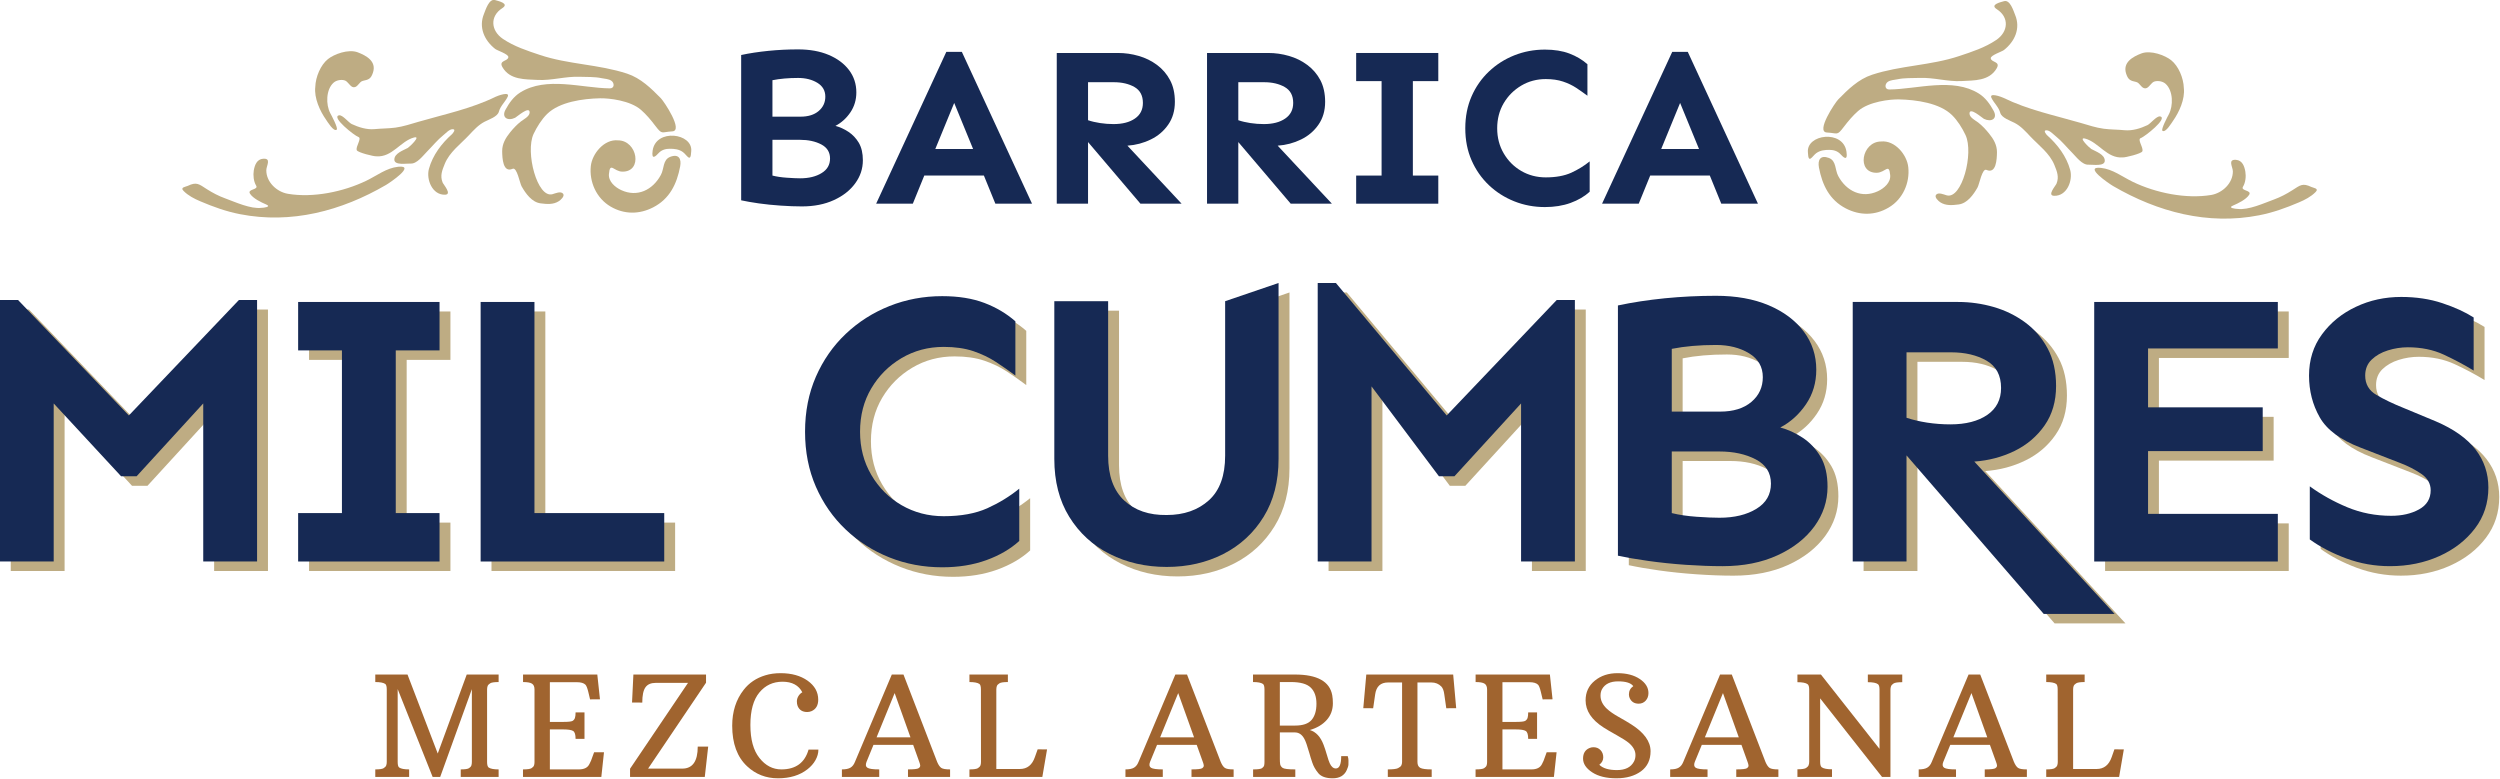 <?xml version="1.0" encoding="UTF-8" standalone="no"?>
<!DOCTYPE svg PUBLIC "-//W3C//DTD SVG 1.1//EN" "http://www.w3.org/Graphics/SVG/1.1/DTD/svg11.dtd">
<svg width="100%" height="100%" viewBox="0 0 2000 623" version="1.1" xmlns="http://www.w3.org/2000/svg" xmlns:xlink="http://www.w3.org/1999/xlink" xml:space="preserve" xmlns:serif="http://www.serif.com/" style="fill-rule:evenodd;clip-rule:evenodd;stroke-linejoin:round;stroke-miterlimit:2;">
    <g id="Logo---Dark" serif:id="Logo - Dark" transform="matrix(1.351,0,0,1.351,-351.228,-349.956)">
        <g transform="matrix(5.907,0,0,5.907,418.653,597.141)">
            <path d="M0,-26.208L0,0L-5.396,0L-5.396,-15.841L-12.078,-8.54L-13.629,-8.54L-20.387,-15.841L-20.387,0L-25.785,0L-25.785,-26.208L-23.961,-26.208L-12.854,-14.636L-1.826,-26.208L0,-26.208Z" style="fill:rgb(190,172,131);fill-rule:nonzero;"/>
        </g>
        <g transform="matrix(5.907,0,0,5.907,526.7,472.125)">
            <path d="M0,16.315L0,21.165L-14.172,21.165L-14.172,16.315L-9.784,16.315L-9.784,0.003L-14.172,0.003L-14.172,-4.85L0,-4.85L0,0.003L-4.387,0.003L-4.387,16.315L0,16.315Z" style="fill:rgb(190,172,131);fill-rule:nonzero;"/>
        </g>
        <g transform="matrix(5.907,0,0,5.907,582.901,597.143)">
            <path d="M0,-26.015L0,-4.85L13.01,-4.85L13.01,0L-5.397,0L-5.397,-26.015L0,-26.015Z" style="fill:rgb(190,172,131);fill-rule:nonzero;"/>
        </g>
        <g transform="matrix(5.907,0,0,5.907,824.325,600.601)">
            <path d="M0,-27.184C1.631,-27.184 3.041,-26.956 4.234,-26.503C5.424,-26.051 6.46,-25.436 7.34,-24.657L7.34,-19.221C6.72,-19.688 6.071,-20.141 5.396,-20.58C4.725,-21.021 3.969,-21.385 3.124,-21.67C2.284,-21.953 1.292,-22.096 0.157,-22.096C-1.397,-22.096 -2.808,-21.723 -4.077,-20.97C-5.346,-20.219 -6.354,-19.209 -7.106,-17.941C-7.856,-16.673 -8.23,-15.222 -8.23,-13.592C-8.23,-11.987 -7.856,-10.543 -7.106,-9.261C-6.354,-7.98 -5.346,-6.969 -4.077,-6.233C-2.808,-5.499 -1.397,-5.126 0.157,-5.126C1.89,-5.126 3.348,-5.392 4.525,-5.922C5.702,-6.453 6.771,-7.108 7.73,-7.883L7.73,-2.642C6.849,-1.839 5.747,-1.198 4.43,-0.719C3.107,-0.241 1.631,0 0,0C-1.862,0 -3.625,-0.33 -5.282,-0.99C-6.937,-1.65 -8.401,-2.584 -9.671,-3.788C-10.938,-4.992 -11.935,-6.42 -12.658,-8.077C-13.38,-9.733 -13.745,-11.57 -13.745,-13.592C-13.745,-15.609 -13.38,-17.449 -12.658,-19.107C-11.935,-20.764 -10.938,-22.192 -9.671,-23.399C-8.401,-24.601 -6.937,-25.532 -5.282,-26.193C-3.625,-26.854 -1.862,-27.184 0,-27.184" style="fill:rgb(190,172,131);fill-rule:nonzero;"/>
        </g>
        <g transform="matrix(5.907,0,0,5.907,1023.55,600.369)">
            <path d="M0,-28.466L0,-10.833C0,-8.58 -0.503,-6.645 -1.498,-5.028C-2.493,-3.411 -3.843,-2.167 -5.537,-1.302C-7.23,-0.436 -9.127,0 -11.223,0C-13.319,0 -15.224,-0.436 -16.932,-1.302C-18.642,-2.167 -19.995,-3.411 -20.992,-5.028C-21.986,-6.645 -22.484,-8.58 -22.484,-10.833L-22.484,-26.64L-17.087,-26.64L-17.087,-11.145C-17.087,-9.15 -16.549,-7.656 -15.478,-6.66C-14.4,-5.66 -12.985,-5.177 -11.223,-5.203C-9.49,-5.203 -8.079,-5.696 -6.991,-6.677C-5.903,-7.661 -5.361,-9.15 -5.361,-11.145L-5.361,-26.64L0,-28.466Z" style="fill:rgb(190,172,131);fill-rule:nonzero;"/>
        </g>
        <g transform="matrix(5.907,0,0,5.907,1198.99,587.034)">
            <path d="M0,-24.497L0,1.711L-5.395,1.711L-5.395,-14.13L-12.071,-6.829L-13.629,-6.829L-20.384,-15.839L-20.384,1.711L-25.783,1.711L-25.783,-26.208L-23.955,-26.208L-12.85,-12.925L-1.82,-24.497L0,-24.497Z" style="fill:rgb(190,172,131);fill-rule:nonzero;"/>
        </g>
        <g transform="matrix(5.907,0,0,5.907,1256.36,471.222)">
            <path d="M0,16.468C0.725,16.647 1.56,16.771 2.505,16.836C3.453,16.9 4.209,16.934 4.777,16.934C6.278,16.934 7.514,16.634 8.483,16.038C9.455,15.442 9.944,14.602 9.944,13.516C9.944,12.428 9.437,11.62 8.427,11.089C7.419,10.559 6.201,10.292 4.777,10.292L0,10.292L0,16.468ZM4.431,-0.386C2.771,-0.386 1.294,-0.258 0,0.002L0,6.295L4.854,6.295C6.176,6.295 7.217,5.969 7.981,5.322C8.743,4.675 9.126,3.847 9.126,2.836C9.126,1.804 8.668,1.007 7.744,0.45C6.829,-0.11 5.72,-0.386 4.431,-0.386M4.431,-5.319C6.447,-5.319 8.209,-5.002 9.707,-4.367C11.208,-3.733 12.381,-2.861 13.222,-1.748C14.064,-0.631 14.486,0.65 14.486,2.099C14.486,3.394 14.143,4.544 13.456,5.555C12.77,6.564 11.911,7.342 10.874,7.885C11.651,8.092 12.4,8.434 13.123,8.913C13.851,9.391 14.447,10.028 14.913,10.817C15.378,11.608 15.611,12.608 15.611,13.827C15.611,15.277 15.171,16.603 14.293,17.808C13.412,19.008 12.181,19.974 10.602,20.7C9.022,21.424 7.187,21.787 5.089,21.787C3.949,21.787 2.718,21.742 1.397,21.65C0.078,21.56 -1.176,21.428 -2.37,21.262C-3.555,21.093 -4.568,20.919 -5.397,20.737L-5.397,-4.347C-3.948,-4.657 -2.383,-4.897 -0.699,-5.065C0.984,-5.232 2.693,-5.319 4.431,-5.319" style="fill:rgb(190,172,131);fill-rule:nonzero;"/>
        </g>
        <g transform="matrix(5.907,0,0,5.907,1395.39,598.385)">
            <path d="M0,-21.178L0,-14.615C0.62,-14.408 1.311,-14.245 2.076,-14.126C2.841,-14.012 3.61,-13.952 4.389,-13.952C5.939,-13.952 7.177,-14.272 8.095,-14.907C9.013,-15.54 9.474,-16.439 9.474,-17.602C9.474,-18.873 8.992,-19.787 8.017,-20.341C7.048,-20.9 5.862,-21.178 4.467,-21.178L0,-21.178ZM5.164,-26.225C6.382,-26.225 7.572,-26.056 8.736,-25.72C9.901,-25.386 10.954,-24.865 11.901,-24.168C12.844,-23.469 13.595,-22.593 14.153,-21.545C14.712,-20.499 14.988,-19.246 14.988,-17.801C14.988,-16.271 14.609,-14.958 13.843,-13.859C13.081,-12.755 12.074,-11.903 10.833,-11.295C9.592,-10.686 8.244,-10.329 6.795,-10.226L20.857,5.047L13.752,5.047L0,-10.848L0,-0.211L-5.397,-0.211L-5.397,-26.225L5.164,-26.225Z" style="fill:rgb(190,172,131);fill-rule:nonzero;"/>
        </g>
        <g transform="matrix(5.907,0,0,5.907,1606.32,534.746)">
            <path d="M0,-4.889L0,-0.501L-11.501,-0.501L-11.501,5.792L1.513,5.792L1.513,10.563L-16.896,10.563L-16.896,-15.452L1.513,-15.452L1.513,-10.791L-11.501,-10.791L-11.501,-4.889L0,-4.889Z" style="fill:rgb(190,172,131);fill-rule:nonzero;"/>
        </g>
        <g transform="matrix(5.907,0,0,5.907,1688.3,599.911)">
            <path d="M0,-26.988C1.501,-26.988 2.879,-26.782 4.12,-26.366C5.362,-25.952 6.41,-25.472 7.264,-24.932L7.264,-19.611C6.332,-20.18 5.336,-20.712 4.271,-21.201C3.212,-21.693 2.008,-21.94 0.661,-21.94C-0.011,-21.94 -0.679,-21.836 -1.338,-21.631C-1.997,-21.424 -2.544,-21.111 -2.972,-20.697C-3.397,-20.283 -3.611,-19.751 -3.611,-19.104C-3.611,-18.251 -3.234,-17.601 -2.483,-17.163C-1.732,-16.722 -0.814,-16.284 0.272,-15.845L3.456,-14.521C5.271,-13.747 6.604,-12.801 7.46,-11.687C8.313,-10.575 8.737,-9.307 8.737,-7.882C8.737,-6.33 8.293,-4.963 7.399,-3.786C6.508,-2.608 5.316,-1.683 3.827,-1.011C2.335,-0.337 0.687,0 -1.124,0C-2.652,0 -4.116,-0.262 -5.513,-0.776C-6.911,-1.293 -8.129,-1.927 -9.165,-2.677L-9.165,-8C-8.024,-7.17 -6.768,-6.471 -5.396,-5.902C-4.025,-5.333 -2.561,-5.05 -1.007,-5.05C0.077,-5.05 1.011,-5.262 1.785,-5.688C2.566,-6.116 2.952,-6.757 2.952,-7.609C2.952,-8.285 2.637,-8.835 2,-9.26C1.367,-9.687 0.673,-10.044 -0.076,-10.329L-4.076,-11.883C-6.095,-12.657 -7.463,-13.675 -8.173,-14.929C-8.886,-16.187 -9.242,-17.575 -9.242,-19.104C-9.242,-20.684 -8.808,-22.062 -7.939,-23.239C-7.072,-24.418 -5.939,-25.337 -4.542,-25.997C-3.145,-26.659 -1.631,-26.988 0,-26.988" style="fill:rgb(190,172,131);fill-rule:nonzero;"/>
        </g>
        <g transform="matrix(5.907,0,0,5.907,412.204,591.528)">
            <path d="M0,-26.211L0,0L-5.397,0L-5.397,-15.844L-12.077,-8.543L-13.63,-8.543L-20.388,-15.844L-20.388,0L-25.783,0L-25.783,-26.211L-23.959,-26.211L-12.853,-14.641L-1.824,-26.211L0,-26.211Z" style="fill:rgb(22,41,84);fill-rule:nonzero;"/>
        </g>
        <g transform="matrix(5.907,0,0,5.907,520.251,466.516)">
            <path d="M0,16.31L0,21.164L-14.175,21.164L-14.175,16.31L-9.785,16.31L-9.785,0.002L-14.175,0.002L-14.175,-4.854L0,-4.854L0,0.002L-4.389,0.002L-4.389,16.31L0,16.31Z" style="fill:rgb(22,41,84);fill-rule:nonzero;"/>
        </g>
        <g transform="matrix(5.907,0,0,5.907,576.458,591.531)">
            <path d="M0,-26.018L0,-4.854L13.01,-4.854L13.01,0L-5.396,0L-5.396,-26.018L0,-26.018Z" style="fill:rgb(22,41,84);fill-rule:nonzero;"/>
        </g>
        <g transform="matrix(5.907,0,0,5.907,817.888,594.959)">
            <path d="M0,-27.181C1.631,-27.181 3.041,-26.954 4.232,-26.501C5.423,-26.048 6.46,-25.431 7.339,-24.657L7.339,-19.22C6.717,-19.686 6.069,-20.139 5.396,-20.578C4.725,-21.017 3.967,-21.382 3.125,-21.668C2.283,-21.949 1.293,-22.094 0.154,-22.094C-1.399,-22.094 -2.808,-21.716 -4.078,-20.967C-5.348,-20.215 -6.354,-19.207 -7.105,-17.937C-7.856,-16.672 -8.232,-15.222 -8.232,-13.589C-8.232,-11.985 -7.856,-10.541 -7.105,-9.261C-6.354,-7.979 -5.348,-6.97 -4.078,-6.231C-2.808,-5.495 -1.399,-5.122 0.154,-5.122C1.891,-5.122 3.344,-5.391 4.524,-5.918C5.7,-6.45 6.771,-7.103 7.728,-7.883L7.728,-2.639C6.847,-1.836 5.746,-1.194 4.425,-0.715C3.107,-0.238 1.631,0 0,0C-1.863,0 -3.625,-0.328 -5.282,-0.987C-6.937,-1.646 -8.401,-2.58 -9.672,-3.786C-10.938,-4.986 -11.936,-6.419 -12.66,-8.076C-13.383,-9.733 -13.746,-11.569 -13.746,-13.589C-13.746,-15.608 -13.383,-17.445 -12.66,-19.102C-11.936,-20.758 -10.938,-22.19 -9.672,-23.394C-8.401,-24.599 -6.937,-25.53 -5.282,-26.19C-3.625,-26.849 -1.863,-27.181 0,-27.181" style="fill:rgb(22,41,84);fill-rule:nonzero;"/>
        </g>
        <g transform="matrix(5.907,0,0,5.907,1017.08,594.748)">
            <path d="M0,-28.465L0,-10.835C0,-8.582 -0.497,-6.647 -1.494,-5.029C-2.488,-3.411 -3.836,-2.169 -5.531,-1.3C-7.228,-0.436 -9.121,0 -11.217,0C-13.315,0 -15.221,-0.436 -16.929,-1.3C-18.638,-2.169 -19.988,-3.411 -20.985,-5.029C-21.983,-6.647 -22.48,-8.582 -22.48,-10.835L-22.48,-26.64L-17.084,-26.64L-17.084,-11.147C-17.084,-9.153 -16.543,-7.658 -15.472,-6.659C-14.399,-5.663 -12.979,-5.179 -11.217,-5.205C-9.485,-5.205 -8.075,-5.698 -6.985,-6.68C-5.897,-7.662 -5.355,-9.153 -5.355,-11.147L-5.355,-26.64L0,-28.465Z" style="fill:rgb(22,41,84);fill-rule:nonzero;"/>
        </g>
        <g transform="matrix(5.907,0,0,5.907,1192.55,581.433)">
            <path d="M0,-24.502L0,1.709L-5.395,1.709L-5.395,-14.135L-12.075,-6.834L-13.628,-6.834L-20.386,-15.845L-20.386,1.709L-25.781,1.709L-25.781,-26.211L-23.958,-26.211L-12.85,-12.932L-1.823,-24.502L0,-24.502Z" style="fill:rgb(22,41,84);fill-rule:nonzero;"/>
        </g>
        <g transform="matrix(5.907,0,0,5.907,1249.92,465.624)">
            <path d="M0,16.461C0.725,16.642 1.562,16.764 2.504,16.831C3.449,16.897 4.206,16.928 4.778,16.928C6.279,16.928 7.516,16.628 8.485,16.033C9.458,15.44 9.942,14.599 9.942,13.511C9.942,12.422 9.438,11.614 8.428,11.083C7.419,10.552 6.2,10.286 4.778,10.286L0,10.286L0,16.461ZM4.43,-0.392C2.773,-0.392 1.295,-0.26 0,-0.003L0,6.288L4.854,6.288C6.175,6.288 7.219,5.963 7.983,5.316C8.746,4.67 9.127,3.842 9.127,2.833C9.127,1.796 8.666,1.001 7.749,0.443C6.828,-0.115 5.723,-0.392 4.43,-0.392M4.43,-5.322C6.446,-5.322 8.21,-5.006 9.708,-4.373C11.211,-3.737 12.381,-2.862 13.223,-1.749C14.063,-0.638 14.487,0.646 14.487,2.093C14.487,3.387 14.145,4.539 13.457,5.549C12.772,6.561 11.909,7.338 10.879,7.881C11.651,8.088 12.4,8.43 13.127,8.909C13.853,9.388 14.449,10.024 14.915,10.812C15.382,11.601 15.615,12.606 15.615,13.82C15.615,15.27 15.172,16.597 14.294,17.802C13.41,19.006 12.182,19.968 10.601,20.692C9.021,21.418 7.186,21.783 5.087,21.783C3.952,21.783 2.721,21.737 1.397,21.648C0.079,21.554 -1.177,21.424 -2.368,21.255C-3.557,21.087 -4.569,20.913 -5.398,20.733L-5.398,-4.353C-3.945,-4.663 -2.383,-4.903 -0.699,-5.072C0.984,-5.238 2.694,-5.322 4.43,-5.322" style="fill:rgb(22,41,84);fill-rule:nonzero;"/>
        </g>
        <g transform="matrix(5.907,0,0,5.907,1388.93,592.737)">
            <path d="M0,-21.173L0,-14.612C0.625,-14.404 1.316,-14.244 2.079,-14.124C2.842,-14.01 3.614,-13.951 4.391,-13.951C5.942,-13.951 7.178,-14.27 8.099,-14.903C9.016,-15.535 9.478,-16.436 9.478,-17.6C9.478,-18.87 8.989,-19.78 8.021,-20.339C7.053,-20.894 5.865,-21.173 4.469,-21.173L0,-21.173ZM5.165,-26.222C6.383,-26.222 7.574,-26.053 8.739,-25.717C9.905,-25.38 10.957,-24.862 11.905,-24.164C12.849,-23.465 13.602,-22.59 14.158,-21.542C14.711,-20.494 14.992,-19.243 14.992,-17.796C14.992,-16.269 14.61,-14.952 13.847,-13.854C13.081,-12.754 12.076,-11.899 10.838,-11.29C9.59,-10.681 8.249,-10.326 6.796,-10.221L20.861,5.049L13.753,5.049L0,-10.843L0,-0.205L-5.393,-0.205L-5.393,-26.222L5.165,-26.222Z" style="fill:rgb(22,41,84);fill-rule:nonzero;"/>
        </g>
        <g transform="matrix(5.907,0,0,5.907,1599.85,529.131)">
            <path d="M0,-4.89L0,-0.504L-11.494,-0.504L-11.494,5.789L1.515,5.789L1.515,10.564L-16.891,10.564L-16.891,-15.454L1.515,-15.454L1.515,-10.794L-11.494,-10.794L-11.494,-4.89L0,-4.89Z" style="fill:rgb(22,41,84);fill-rule:nonzero;"/>
        </g>
        <g transform="matrix(5.907,0,0,5.907,1681.87,594.293)">
            <path d="M0,-26.989C1.5,-26.989 2.874,-26.78 4.116,-26.367C5.359,-25.954 6.406,-25.475 7.262,-24.932L7.262,-19.61C6.328,-20.179 5.329,-20.711 4.271,-21.204C3.21,-21.694 2.008,-21.942 0.66,-21.942C-0.012,-21.942 -0.68,-21.836 -1.342,-21.63C-1.999,-21.424 -2.546,-21.111 -2.971,-20.698C-3.399,-20.285 -3.612,-19.753 -3.612,-19.107C-3.612,-18.25 -3.236,-17.605 -2.483,-17.166C-1.735,-16.723 -0.815,-16.283 0.271,-15.847L3.454,-14.523C5.268,-13.748 6.6,-12.801 7.456,-11.69C8.309,-10.577 8.737,-9.308 8.737,-7.884C8.737,-6.332 8.292,-4.963 7.396,-3.787C6.503,-2.612 5.316,-1.683 3.824,-1.011C2.335,-0.34 0.685,0 -1.128,0C-2.652,0 -4.12,-0.259 -5.515,-0.778C-6.917,-1.296 -8.13,-1.929 -9.165,-2.68L-9.165,-8.002C-8.026,-7.172 -6.768,-6.474 -5.397,-5.901C-4.025,-5.334 -2.565,-5.049 -1.008,-5.049C0.076,-5.049 1.011,-5.262 1.784,-5.69C2.564,-6.118 2.952,-6.759 2.952,-7.612C2.952,-8.284 2.631,-8.836 1.999,-9.264C1.366,-9.691 0.673,-10.047 -0.077,-10.332L-4.076,-11.883C-6.1,-12.66 -7.464,-13.675 -8.175,-14.932C-8.888,-16.19 -9.242,-17.578 -9.242,-19.107C-9.242,-20.685 -8.81,-22.063 -7.941,-23.242C-7.075,-24.421 -5.94,-25.34 -4.545,-25.998C-3.146,-26.661 -1.633,-26.989 0,-26.989" style="fill:rgb(22,41,84);fill-rule:nonzero;"/>
        </g>
        <g transform="matrix(5.907,0,0,5.907,482.203,662.914)">
            <path d="M0,8.757C0.428,8.757 0.708,8.715 0.841,8.632C0.974,8.546 1.06,8.457 1.095,8.359C1.131,8.265 1.15,8.149 1.15,8.013L1.15,0.744C1.15,0.45 1.1,0.263 0.999,0.191C0.817,0.063 0.485,-0 0,-0L0,-0.754L3.23,-0.754L6.261,7.165L9.167,-0.754L12.364,-0.754L12.364,-0C11.932,-0 11.647,0.042 11.517,0.127C11.383,0.209 11.3,0.3 11.264,0.394C11.227,0.494 11.207,0.608 11.207,0.744L11.207,8.013C11.207,8.303 11.262,8.487 11.364,8.567C11.548,8.694 11.881,8.757 12.364,8.757L12.364,9.511L8.566,9.511L8.566,8.757C8.996,8.757 9.272,8.715 9.398,8.632C9.523,8.546 9.603,8.457 9.634,8.359C9.664,8.265 9.682,8.149 9.682,8.013L9.682,0.712L6.507,9.511L5.749,9.511L2.245,0.705L2.245,8.013C2.245,8.307 2.295,8.495 2.396,8.567C2.578,8.694 2.911,8.757 3.393,8.757L3.393,9.511L0,9.511L0,8.757Z" style="fill:rgb(160,100,47);fill-rule:nonzero;"/>
        </g>
        <g transform="matrix(5.907,0,0,5.907,569.663,662.914)">
            <path d="M0,8.757C0.442,8.757 0.729,8.715 0.854,8.635C0.983,8.553 1.062,8.466 1.102,8.368C1.138,8.277 1.155,8.163 1.155,8.027L1.155,0.744C1.155,0.463 1.071,0.266 0.902,0.16C0.733,0.053 0.435,-0 0.006,-0L0.006,-0.754L7.45,-0.754L7.718,1.729L6.726,1.737L6.542,0.964C6.45,0.596 6.355,0.361 6.262,0.266C6.094,0.098 5.807,0.015 5.404,0.015L2.695,0.015L2.695,3.996L4.024,3.996C4.537,3.996 4.854,3.962 4.97,3.895C5.086,3.824 5.167,3.726 5.208,3.599C5.253,3.471 5.273,3.284 5.273,3.043L6.166,3.043L6.166,5.693L5.273,5.693C5.273,5.268 5.191,5.003 5.024,4.902C4.859,4.8 4.523,4.748 4.024,4.748L2.695,4.748L2.695,8.757L5.603,8.757C6.134,8.757 6.485,8.581 6.657,8.224C6.71,8.115 6.767,8 6.822,7.882L7.129,7.041L8.12,7.041L7.854,9.511L0,9.511L0,8.757Z" style="fill:rgb(160,100,47);fill-rule:nonzero;"/>
        </g>
        <g transform="matrix(5.907,0,0,5.907,633.063,663.316)">
            <path d="M0,8.621L5.811,0.014L2.573,0.014C2.096,0.014 1.751,0.162 1.54,0.466C1.329,0.767 1.226,1.274 1.226,1.99L0.199,1.984L0.335,-0.822L7.617,-0.822L7.617,-0.001L1.808,8.609L5.234,8.609C6.272,8.609 6.786,7.872 6.786,6.402L7.833,6.402L7.492,9.443L0,9.443L0,8.621Z" style="fill:rgb(160,100,47);fill-rule:nonzero;"/>
        </g>
        <g transform="matrix(5.907,0,0,5.907,722.652,662.92)">
            <path d="M0,8.756C1.439,8.756 2.347,8.095 2.728,6.772L3.714,6.772C3.714,7.128 3.617,7.478 3.424,7.823C3.235,8.165 2.964,8.472 2.617,8.744C1.85,9.346 0.865,9.647 -0.341,9.647C-1.542,9.647 -2.575,9.245 -3.432,8.442C-4.425,7.517 -4.926,6.162 -4.926,4.379C-4.926,2.954 -4.54,1.755 -3.774,0.778C-3.234,0.081 -2.509,-0.406 -1.604,-0.678C-1.141,-0.822 -0.629,-0.891 -0.074,-0.891C1.028,-0.891 1.929,-0.636 2.636,-0.136C3.345,0.37 3.697,1.004 3.697,1.764C3.697,2.335 3.474,2.716 3.029,2.914C2.894,2.971 2.75,3.003 2.595,3.003C2.116,3.003 1.795,2.8 1.631,2.393C1.582,2.264 1.557,2.114 1.557,1.939C1.557,1.762 1.604,1.589 1.704,1.418C1.806,1.249 1.937,1.116 2.103,1.025C1.735,0.318 1.071,-0.035 0.118,-0.035C-0.835,-0.035 -1.608,0.325 -2.205,1.049C-2.803,1.772 -3.103,2.858 -3.103,4.306C-3.103,5.753 -2.802,6.857 -2.192,7.615C-1.589,8.376 -0.855,8.756 0,8.756" style="fill:rgb(160,100,47);fill-rule:nonzero;"/>
        </g>
        <g transform="matrix(5.907,0,0,5.907,799.117,681.908)">
            <path d="M0,2.327L-1.586,-2.11L-3.399,2.327L0,2.327ZM-6.874,5.541C-6.499,5.541 -6.211,5.483 -6.016,5.367C-5.821,5.25 -5.675,5.061 -5.57,4.797L-1.871,-3.969L-0.701,-3.969L2.677,4.797C2.8,5.087 2.938,5.285 3.085,5.389C3.239,5.493 3.534,5.541 3.971,5.541L3.971,6.296L-0.25,6.296L-0.25,5.541C0.35,5.541 0.709,5.499 0.819,5.419C0.931,5.338 0.982,5.25 0.977,5.153C0.967,5.056 0.939,4.938 0.884,4.797L0.269,3.08L-3.709,3.08L-4.411,4.797C-4.517,5.07 -4.486,5.265 -4.314,5.376C-4.147,5.485 -3.752,5.541 -3.132,5.541L-3.132,6.296L-6.874,6.296L-6.874,5.541Z" style="fill:rgb(160,100,47);fill-rule:nonzero;"/>
        </g>
        <g transform="matrix(5.907,0,0,5.907,834.033,662.914)">
            <path d="M0,8.757C0.435,8.757 0.717,8.715 0.851,8.632C0.982,8.546 1.063,8.457 1.103,8.359C1.139,8.265 1.157,8.149 1.157,8.013L1.151,0.744C1.151,0.45 1.1,0.263 1,0.191C0.817,0.063 0.483,-0 0,-0L0,-0.754L3.854,-0.754L3.854,-0C3.419,-0 3.138,0.042 3.007,0.127C2.874,0.209 2.786,0.3 2.751,0.394C2.717,0.494 2.695,0.608 2.695,0.744L2.695,8.715L5.059,8.715C5.787,8.715 6.289,8.317 6.562,7.52L6.839,6.744L7.78,6.754L7.308,9.511L0,9.511L0,8.757Z" style="fill:rgb(160,100,47);fill-rule:nonzero;"/>
        </g>
        <g transform="matrix(5.907,0,0,5.907,967.046,681.908)">
            <path d="M0,2.327L-1.59,-2.11L-3.402,2.327L0,2.327ZM-6.878,5.541C-6.501,5.541 -6.215,5.483 -6.019,5.367C-5.826,5.25 -5.676,5.061 -5.571,4.797L-1.876,-3.969L-0.706,-3.969L2.676,4.797C2.798,5.087 2.935,5.285 3.084,5.389C3.236,5.493 3.529,5.541 3.966,5.541L3.966,6.296L-0.257,6.296L-0.257,5.541C0.348,5.541 0.704,5.499 0.816,5.419C0.929,5.338 0.979,5.25 0.974,5.153C0.966,5.056 0.938,4.938 0.881,4.797L0.265,3.08L-3.71,3.08L-4.415,4.797C-4.518,5.07 -4.488,5.265 -4.318,5.376C-4.149,5.485 -3.754,5.541 -3.135,5.541L-3.135,6.296L-6.878,6.296L-6.878,5.541Z" style="fill:rgb(160,100,47);fill-rule:nonzero;"/>
        </g>
        <g transform="matrix(5.907,0,0,5.907,1026.84,689.674)">
            <path d="M0,-0.167C0.782,-0.167 1.33,-0.353 1.656,-0.729C1.979,-1.107 2.146,-1.648 2.146,-2.358C2.146,-3.068 1.953,-3.608 1.573,-3.975C1.194,-4.346 0.532,-4.531 -0.416,-4.531L-1.524,-4.531L-1.524,-0.167L0,-0.167ZM4.093,4.133C4.447,4.133 4.627,3.722 4.627,2.896L5.282,2.896C5.336,3.065 5.356,3.207 5.356,3.333C5.356,3.455 5.356,3.587 5.353,3.73C5.348,3.874 5.29,4.063 5.184,4.294C4.936,4.844 4.466,5.117 3.778,5.117C3.09,5.117 2.607,4.942 2.323,4.595C2.042,4.252 1.846,3.898 1.728,3.539C1.605,3.179 1.51,2.869 1.437,2.599C1.229,1.865 1.06,1.386 0.931,1.162C0.698,0.731 0.383,0.519 -0.021,0.519L-1.524,0.519L-1.524,3.14C-1.524,3.373 -1.515,3.562 -1.492,3.701C-1.468,3.844 -1.387,3.966 -1.248,4.071C-1.11,4.174 -0.684,4.227 0.027,4.227L0.027,4.981L-4.205,4.981L-4.205,4.227C-3.726,4.227 -3.426,4.185 -3.309,4.102C-3.194,4.015 -3.124,3.927 -3.097,3.828C-3.074,3.735 -3.064,3.618 -3.064,3.482L-3.064,-3.787C-3.064,-4.08 -3.115,-4.267 -3.217,-4.34C-3.398,-4.467 -3.731,-4.531 -4.214,-4.531L-4.214,-5.284L-0.014,-5.284C2.23,-5.284 3.479,-4.59 3.73,-3.205C3.771,-2.975 3.793,-2.709 3.793,-2.402C3.793,-1.747 3.586,-1.185 3.172,-0.724C2.759,-0.262 2.195,0.072 1.485,0.279C2.102,0.468 2.559,0.958 2.86,1.759C2.961,2.016 3.07,2.353 3.19,2.761C3.31,3.173 3.402,3.457 3.477,3.61C3.635,3.957 3.841,4.133 4.093,4.133" style="fill:rgb(160,100,47);fill-rule:nonzero;"/>
        </g>
        <g transform="matrix(5.907,0,0,5.907,1081.77,662.914)">
            <path d="M0,8.757C0.513,8.757 0.856,8.715 1.025,8.632C1.194,8.546 1.305,8.457 1.354,8.359C1.402,8.265 1.431,8.149 1.431,8.013L1.431,0.042L0.026,0.042C-0.725,0.042 -1.154,0.437 -1.267,1.238L-1.468,2.626L-2.458,2.621L-2.156,-0.754L6.554,-0.754L6.855,2.621L5.862,2.626L5.663,1.238C5.616,0.868 5.517,0.606 5.369,0.45C5.107,0.178 4.773,0.042 4.373,0.042L2.972,0.042L2.972,8.013C2.972,8.299 3.064,8.497 3.254,8.602C3.441,8.704 3.825,8.757 4.4,8.757L4.4,9.511L0,9.511L0,8.757Z" style="fill:rgb(160,100,47);fill-rule:nonzero;"/>
        </g>
        <g transform="matrix(5.907,0,0,5.907,1133.74,662.914)">
            <path d="M0,8.757C0.443,8.757 0.727,8.715 0.856,8.635C0.983,8.553 1.063,8.466 1.102,8.368C1.139,8.277 1.155,8.163 1.155,8.027L1.155,0.744C1.155,0.463 1.07,0.266 0.901,0.16C0.732,0.053 0.435,-0 0.004,-0L0.004,-0.754L7.451,-0.754L7.716,1.729L6.725,1.737L6.539,0.964C6.45,0.596 6.358,0.361 6.261,0.266C6.092,0.098 5.805,0.015 5.405,0.015L2.694,0.015L2.694,3.996L4.02,3.996C4.54,3.996 4.854,3.962 4.971,3.895C5.087,3.824 5.168,3.726 5.214,3.599C5.254,3.471 5.275,3.284 5.275,3.043L6.165,3.043L6.165,5.693L5.275,5.693C5.275,5.268 5.191,5.003 5.025,4.902C4.857,4.8 4.525,4.748 4.02,4.748L2.694,4.748L2.694,8.757L5.603,8.757C6.131,8.757 6.482,8.581 6.657,8.224C6.712,8.115 6.767,8 6.821,7.882L7.127,7.041L8.122,7.041L7.854,9.511L0,9.511L0,8.757Z" style="fill:rgb(160,100,47);fill-rule:nonzero;"/>
        </g>
        <g transform="matrix(5.907,0,0,5.907,1227.13,712.22)">
            <path d="M0,-7.937C-0.236,-8.258 -0.742,-8.416 -1.521,-8.416C-2.297,-8.416 -2.836,-8.157 -3.132,-7.636C-3.232,-7.458 -3.284,-7.242 -3.284,-6.979C-3.284,-6.503 -3.067,-6.063 -2.642,-5.665C-2.357,-5.401 -1.965,-5.129 -1.468,-4.851C-0.967,-4.57 -0.543,-4.324 -0.204,-4.105C1.09,-3.284 1.733,-2.387 1.733,-1.411C1.733,-0.541 1.415,0.125 0.778,0.597C0.141,1.063 -0.681,1.3 -1.69,1.3C-2.702,1.3 -3.513,1.103 -4.121,0.702C-4.731,0.303 -5.035,-0.159 -5.035,-0.673C-5.035,-1.192 -4.827,-1.542 -4.412,-1.724C-4.285,-1.785 -4.145,-1.814 -3.995,-1.814C-3.706,-1.814 -3.471,-1.719 -3.287,-1.526C-3.102,-1.333 -3.01,-1.095 -3.01,-0.8C-3.01,-0.509 -3.142,-0.26 -3.405,-0.056C-3.052,0.299 -2.459,0.478 -1.638,0.478C-0.812,0.478 -0.25,0.202 0.056,-0.356C0.165,-0.547 0.22,-0.769 0.22,-1.027C0.22,-1.468 -0.008,-1.877 -0.466,-2.26C-0.703,-2.455 -1.103,-2.708 -1.663,-3.022C-2.229,-3.333 -2.671,-3.595 -2.997,-3.805C-4.184,-4.57 -4.78,-5.473 -4.78,-6.513C-4.78,-7.326 -4.475,-7.983 -3.861,-8.483C-3.246,-8.988 -2.486,-9.237 -1.584,-9.237C-0.677,-9.237 0.067,-9.044 0.646,-8.657C1.229,-8.269 1.521,-7.797 1.521,-7.242C1.521,-6.94 1.429,-6.686 1.245,-6.483C1.06,-6.28 0.823,-6.179 0.54,-6.179C0.107,-6.179 -0.192,-6.368 -0.363,-6.746C-0.412,-6.86 -0.437,-6.982 -0.437,-7.109C-0.437,-7.461 -0.289,-7.735 0,-7.937" style="fill:rgb(160,100,47);fill-rule:nonzero;"/>
        </g>
        <g transform="matrix(5.907,0,0,5.907,1289.61,681.908)">
            <path d="M0,2.327L-1.587,-2.11L-3.401,2.327L0,2.327ZM-6.879,5.541C-6.499,5.541 -6.212,5.483 -6.021,5.367C-5.825,5.25 -5.675,5.061 -5.568,4.797L-1.877,-3.969L-0.702,-3.969L2.676,4.797C2.799,5.087 2.936,5.285 3.083,5.389C3.235,5.493 3.531,5.541 3.969,5.541L3.969,6.296L-0.254,6.296L-0.254,5.541C0.347,5.541 0.708,5.499 0.817,5.419C0.929,5.338 0.981,5.25 0.975,5.153C0.967,5.056 0.937,4.938 0.883,4.797L0.266,3.08L-3.708,3.08L-4.414,4.797C-4.517,5.07 -4.485,5.265 -4.319,5.376C-4.147,5.485 -3.753,5.541 -3.133,5.541L-3.133,6.296L-6.879,6.296L-6.879,5.541Z" style="fill:rgb(160,100,47);fill-rule:nonzero;"/>
        </g>
        <g transform="matrix(5.907,0,0,5.907,1324.33,662.989)">
            <path d="M0,8.732C0.446,8.732 0.734,8.688 0.866,8.603C1.001,8.513 1.086,8.422 1.121,8.325C1.163,8.225 1.181,8.108 1.181,7.972L1.181,0.76C1.181,0.463 1.126,0.275 1.018,0.2C0.836,0.066 0.495,0.002 0,0.002L0,-0.767L2.355,-0.767L8.229,6.687L8.229,0.76C8.229,0.46 8.177,0.27 8.07,0.2C7.891,0.066 7.553,0.002 7.058,0.002L7.058,-0.767L10.508,-0.767L10.508,0.002C10.06,0.002 9.771,0.044 9.639,0.129C9.508,0.217 9.419,0.309 9.384,0.407C9.345,0.504 9.325,0.621 9.325,0.76L9.325,9.499L8.48,9.499L2.276,1.622L2.276,7.972C2.276,8.268 2.33,8.453 2.44,8.532C2.621,8.664 2.966,8.732 3.466,8.732L3.466,9.499L0,9.499L0,8.732Z" style="fill:rgb(160,100,47);fill-rule:nonzero;"/>
        </g>
        <g transform="matrix(5.907,0,0,5.907,1436.75,681.908)">
            <path d="M0,2.327L-1.588,-2.11L-3.402,2.327L0,2.327ZM-6.875,5.541C-6.499,5.541 -6.213,5.483 -6.02,5.367C-5.826,5.25 -5.673,5.061 -5.57,4.797L-1.875,-3.969L-0.707,-3.969L2.675,4.797C2.799,5.087 2.937,5.285 3.084,5.389C3.235,5.493 3.53,5.541 3.97,5.541L3.97,6.296L-0.254,6.296L-0.254,5.541C0.348,5.541 0.707,5.499 0.815,5.419C0.929,5.338 0.981,5.25 0.976,5.153C0.969,5.056 0.937,4.938 0.882,4.797L0.265,3.08L-3.709,3.08L-4.413,4.797C-4.521,5.07 -4.487,5.265 -4.318,5.376C-4.15,5.485 -3.756,5.541 -3.134,5.541L-3.134,6.296L-6.875,6.296L-6.875,5.541Z" style="fill:rgb(160,100,47);fill-rule:nonzero;"/>
        </g>
        <g transform="matrix(5.907,0,0,5.907,1471.66,662.914)">
            <path d="M0,8.757C0.433,8.757 0.715,8.715 0.848,8.632C0.98,8.546 1.064,8.457 1.101,8.359C1.137,8.265 1.157,8.149 1.157,8.013L1.147,0.744C1.147,0.45 1.098,0.263 0.998,0.191C0.814,0.063 0.486,-0 0,-0L0,-0.754L3.851,-0.754L3.851,-0C3.416,-0 3.136,0.042 3.004,0.127C2.872,0.209 2.787,0.3 2.75,0.394C2.712,0.494 2.695,0.608 2.695,0.744L2.695,8.715L5.057,8.715C5.785,8.715 6.286,8.317 6.563,7.52L6.835,6.744L7.779,6.754L7.307,9.511L0,9.511L0,8.757Z" style="fill:rgb(160,100,47);fill-rule:nonzero;"/>
        </g>
        <g transform="matrix(5.907,0,0,5.907,717.38,306.545)">
            <path d="M0,9.557C0.423,9.664 0.906,9.736 1.454,9.773C2.005,9.81 2.443,9.832 2.773,9.832C3.646,9.832 4.365,9.656 4.927,9.308C5.493,8.965 5.774,8.478 5.774,7.846C5.774,7.213 5.48,6.742 4.896,6.435C4.307,6.128 3.6,5.973 2.773,5.973L0,5.973L0,9.557ZM2.571,-0.229C1.608,-0.229 0.752,-0.152 0,-0.003L0,3.652L2.821,3.652C3.586,3.652 4.192,3.462 4.632,3.087C5.076,2.713 5.301,2.229 5.301,1.645C5.301,1.043 5.034,0.581 4.5,0.256C3.964,-0.067 3.323,-0.229 2.571,-0.229M2.571,-3.092C3.744,-3.092 4.769,-2.907 5.639,-2.539C6.509,-2.17 7.19,-1.664 7.678,-1.019C8.165,-0.372 8.411,0.372 8.411,1.215C8.411,1.966 8.211,2.636 7.813,3.223C7.416,3.807 6.918,4.26 6.315,4.576C6.763,4.695 7.2,4.897 7.62,5.173C8.043,5.452 8.39,5.821 8.662,6.276C8.929,6.739 9.065,7.318 9.065,8.026C9.065,8.866 8.809,9.639 8.297,10.336C7.788,11.036 7.075,11.599 6.157,12.016C5.239,12.438 4.171,12.649 2.953,12.649C2.29,12.649 1.577,12.622 0.812,12.568C0.044,12.517 -0.683,12.442 -1.376,12.345C-2.066,12.245 -2.653,12.143 -3.135,12.037L-3.135,-2.529C-2.293,-2.71 -1.384,-2.846 -0.406,-2.945C0.572,-3.044 1.564,-3.092 2.571,-3.092" style="fill:rgb(22,41,84);fill-rule:nonzero;"/>
        </g>
        <g transform="matrix(5.907,0,0,5.907,825.012,349.41)">
            <path d="M0,-4.981L-1.896,-0.36L1.895,-0.36L0,-4.981ZM0.766,-10.101L7.803,5.12L4.127,5.12L2.977,2.3L-3,2.3L-4.149,5.12L-7.825,5.12L-0.79,-10.101L0.766,-10.101Z" style="fill:rgb(22,41,84);fill-rule:nonzero;"/>
        </g>
        <g transform="matrix(5.907,0,0,5.907,904.263,362.335)">
            <path d="M0,-9.246L0,-5.436C0.362,-5.312 0.763,-5.221 1.206,-5.152C1.649,-5.085 2.098,-5.049 2.548,-5.049C3.45,-5.049 4.168,-5.234 4.699,-5.603C5.236,-5.969 5.5,-6.494 5.5,-7.169C5.5,-7.908 5.218,-8.437 4.655,-8.763C4.093,-9.083 3.406,-9.246 2.593,-9.246L0,-9.246ZM2.999,-12.177C3.706,-12.177 4.396,-12.079 5.075,-11.882C5.751,-11.689 6.363,-11.388 6.912,-10.981C7.459,-10.576 7.896,-10.067 8.22,-9.458C8.545,-8.851 8.705,-8.126 8.705,-7.282C8.705,-6.396 8.483,-5.633 8.039,-4.994C7.596,-4.355 7.017,-3.857 6.291,-3.507C5.57,-3.151 4.788,-2.944 3.948,-2.885L9.38,2.931L5.253,2.931L0,-3.247L0,2.931L-3.136,2.931L-3.136,-12.177L2.999,-12.177Z" style="fill:rgb(22,41,84);fill-rule:nonzero;"/>
        </g>
        <g transform="matrix(5.907,0,0,5.907,993.246,362.335)">
            <path d="M0,-9.246L0,-5.436C0.363,-5.312 0.762,-5.221 1.206,-5.152C1.649,-5.085 2.098,-5.049 2.552,-5.049C3.45,-5.049 4.167,-5.234 4.701,-5.603C5.236,-5.969 5.502,-6.494 5.502,-7.169C5.502,-7.908 5.222,-8.437 4.654,-8.763C4.092,-9.083 3.406,-9.246 2.594,-9.246L0,-9.246ZM2.999,-12.177C3.705,-12.177 4.396,-12.079 5.075,-11.882C5.749,-11.689 6.365,-11.388 6.912,-10.981C7.46,-10.576 7.897,-10.067 8.223,-9.458C8.54,-8.851 8.704,-8.126 8.704,-7.282C8.704,-6.396 8.482,-5.633 8.039,-4.994C7.598,-4.355 7.014,-3.857 6.294,-3.507C5.568,-3.151 4.789,-2.944 3.946,-2.885L9.381,2.931L5.254,2.931L0,-3.247L0,2.931L-3.136,2.931L-3.136,-12.177L2.999,-12.177Z" style="fill:rgb(22,41,84);fill-rule:nonzero;"/>
        </g>
        <g transform="matrix(5.907,0,0,5.907,1111.67,307.059)">
            <path d="M0,9.47L0,12.289L-8.233,12.289L-8.233,9.47L-5.685,9.47L-5.685,0.002L-8.233,0.002L-8.233,-2.819L0,-2.819L0,0.002L-2.55,0.002L-2.55,9.47L0,9.47Z" style="fill:rgb(22,41,84);fill-rule:nonzero;"/>
        </g>
        <g transform="matrix(5.907,0,0,5.907,1174.79,381.651)">
            <path d="M0,-15.786C0.947,-15.786 1.767,-15.653 2.459,-15.39C3.151,-15.127 3.752,-14.771 4.264,-14.32L4.264,-11.162C3.902,-11.433 3.524,-11.694 3.136,-11.954C2.747,-12.208 2.309,-12.419 1.816,-12.582C1.327,-12.745 0.753,-12.831 0.091,-12.831C-0.81,-12.831 -1.63,-12.613 -2.365,-12.178C-3.103,-11.738 -3.69,-11.154 -4.126,-10.419C-4.561,-9.681 -4.782,-8.84 -4.782,-7.894C-4.782,-6.958 -4.561,-6.121 -4.126,-5.379C-3.69,-4.634 -3.103,-4.047 -2.365,-3.617C-1.63,-3.191 -0.81,-2.976 0.091,-2.976C1.1,-2.976 1.943,-3.13 2.633,-3.437C3.31,-3.746 3.933,-4.127 4.489,-4.578L4.489,-1.534C3.977,-1.068 3.34,-0.695 2.572,-0.415C1.806,-0.137 0.947,0 0,0C-1.08,0 -2.104,-0.19 -3.067,-0.576C-4.026,-0.958 -4.879,-1.499 -5.614,-2.197C-6.349,-2.897 -6.931,-3.729 -7.35,-4.689C-7.771,-5.651 -7.98,-6.719 -7.98,-7.894C-7.98,-9.063 -7.771,-10.135 -7.35,-11.097C-6.931,-12.058 -6.349,-12.887 -5.614,-13.586C-4.879,-14.285 -4.026,-14.827 -3.067,-15.21C-2.104,-15.592 -1.08,-15.786 0,-15.786" style="fill:rgb(22,41,84);fill-rule:nonzero;"/>
        </g>
        <g transform="matrix(5.907,0,0,5.907,1254.86,349.41)">
            <path d="M0,-4.981L-1.896,-0.36L1.896,-0.36L0,-4.981ZM0.768,-10.101L7.804,5.12L4.127,5.12L2.979,2.3L-2.999,2.3L-4.148,5.12L-7.824,5.12L-0.79,-10.101L0.768,-10.101Z" style="fill:rgb(22,41,84);fill-rule:nonzero;"/>
        </g>
        <g transform="matrix(5.907,0,0,5.907,1442.03,356.887)">
            <path d="M0,-12.555C-1.13,-11.791 -2.429,-11.373 -3.708,-10.947C-6.57,-9.989 -9.582,-10.014 -12.439,-9.075C-13.82,-8.622 -14.854,-7.597 -15.827,-6.607C-16.149,-6.284 -18.114,-3.344 -16.976,-3.283C-15.846,-3.222 -15.99,-2.906 -15.251,-3.876C-14.838,-4.421 -14.366,-4.98 -13.849,-5.432C-12.769,-6.383 -10.625,-6.623 -9.735,-6.6C-8.024,-6.563 -5.666,-6.245 -4.425,-5.024C-3.871,-4.478 -3.405,-3.731 -3.074,-3.028C-2.224,-1.222 -3.438,3.458 -4.971,3.014C-5.247,2.936 -5.798,2.676 -6.028,2.962C-6.227,3.205 -5.772,3.606 -5.607,3.713C-5.039,4.079 -4.382,4.007 -3.78,3.933C-2.893,3.826 -2.273,2.937 -1.872,2.231C-1.685,1.903 -1.407,0.272 -0.974,0.466C0.001,0.901 0.067,-0.579 0.078,-1.31C0.08,-2.036 -0.264,-2.628 -0.725,-3.191C-1.045,-3.586 -1.396,-3.965 -1.8,-4.279C-2.05,-4.474 -2.662,-4.777 -2.675,-5.163C-2.702,-5.909 -1.392,-4.731 -1.227,-4.649C-0.477,-4.285 0.168,-4.671 -0.255,-5.454C-0.622,-6.131 -1.074,-6.77 -1.741,-7.188C-4.353,-8.82 -7.895,-7.627 -10.717,-7.594C-11.201,-7.59 -11.182,-8.14 -10.875,-8.355C-10.606,-8.545 -10.213,-8.552 -9.899,-8.617C-9.166,-8.771 -8.457,-8.726 -7.705,-8.754C-6.298,-8.818 -4.859,-8.363 -3.48,-8.439C-2.24,-8.511 -0.692,-8.418 0.058,-9.732C0.449,-10.425 -0.498,-10.292 -0.545,-10.723C-0.575,-11.023 0.579,-11.391 0.775,-11.549C1.875,-12.414 2.459,-13.724 1.898,-15.071C1.74,-15.451 1.398,-16.634 0.778,-16.445C0.504,-16.361 -0.682,-16.115 0.058,-15.645C1.34,-14.827 1.215,-13.372 0,-12.555" style="fill:rgb(190,172,131);fill-rule:nonzero;"/>
        </g>
        <g transform="matrix(5.907,0,0,5.907,1439.25,371.73)">
            <path d="M0,-9.254C0.255,-8.733 0.722,-8.353 0.881,-7.76C1.015,-7.268 1.889,-6.98 2.308,-6.764C2.936,-6.442 3.409,-5.913 3.887,-5.404C4.721,-4.517 5.826,-3.726 6.309,-2.531C6.561,-1.9 6.793,-1.353 6.521,-0.676C6.433,-0.454 5.547,0.523 6.268,0.55C7.564,0.598 8.178,-0.988 7.888,-2.043C7.517,-3.403 6.628,-4.578 5.576,-5.519C5.512,-5.576 5.118,-6.026 5.519,-6.016C5.854,-6.008 6.193,-5.614 6.436,-5.426C7.048,-4.935 7.52,-4.333 8.076,-3.776C8.469,-3.383 9.095,-2.521 9.737,-2.569C10.096,-2.594 11.362,-2.357 11.357,-2.971C11.356,-3.596 10.453,-3.893 10.01,-4.138C9.866,-4.213 8.62,-5.384 9.386,-5.185C10.727,-4.834 11.581,-3.172 13.153,-3.299C13.4,-3.274 15.021,-3.673 15.12,-3.904C15.274,-4.253 14.574,-5.106 14.967,-5.238C15.355,-5.365 17.733,-7.244 16.9,-7.407C16.552,-7.473 15.948,-6.684 15.633,-6.533C14.941,-6.205 14.117,-5.95 13.343,-6.024C12.633,-6.095 11.965,-6.08 11.251,-6.173C10.474,-6.274 9.681,-6.541 8.926,-6.761C6.316,-7.518 3.647,-8.068 1.2,-9.27C1.037,-9.351 -0.291,-9.852 0,-9.254" style="fill:rgb(190,172,131);fill-rule:nonzero;"/>
        </g>
        <g transform="matrix(5.907,0,0,5.907,1504.04,387.383)">
            <path d="M0,-4.899C-1.816,-5.089 0.848,-3.295 1.225,-3.077C5.691,-0.474 10.728,0.862 15.862,-0.147C17.25,-0.417 18.544,-0.883 19.851,-1.44C20.446,-1.693 21.061,-2.007 21.522,-2.479C21.889,-2.85 21.308,-2.884 21.103,-2.984C20.204,-3.409 19.99,-3.168 19.174,-2.649C18.603,-2.285 18,-1.968 17.363,-1.735C16.351,-1.368 14.797,-0.641 13.693,-0.787C13.511,-0.787 12.658,-0.878 13.248,-1.125C13.739,-1.332 14.559,-1.727 14.858,-2.199C15.165,-2.683 13.971,-2.571 14.244,-3.015C14.501,-3.433 14.559,-4.052 14.479,-4.522C14.387,-5.062 14.174,-5.665 13.533,-5.706C12.688,-5.761 13.219,-4.993 13.227,-4.564C13.243,-3.377 12.183,-2.375 11.053,-2.183C8.534,-1.764 5.507,-2.386 3.204,-3.496C2.153,-4.001 1.186,-4.776 0,-4.899" style="fill:rgb(190,172,131);fill-rule:nonzero;"/>
        </g>
        <g transform="matrix(5.907,0,0,5.907,1373.91,385.915)">
            <path d="M0,-7.296C-1.96,-7.296 -2.513,-4.127 -0.438,-4.159C0.424,-4.174 0.792,-5.187 0.906,-3.921C0.973,-3.175 0.283,-2.594 -0.331,-2.309C-1.933,-1.566 -3.483,-2.31 -4.303,-3.833C-4.641,-4.457 -4.48,-5.354 -5.236,-5.645C-6.093,-5.973 -6.38,-5.446 -6.235,-4.677C-5.901,-2.928 -5.181,-1.433 -3.533,-0.582C-2.141,0.135 -0.628,0.141 0.742,-0.666C2.173,-1.502 2.887,-3.144 2.72,-4.713C2.593,-5.965 1.376,-7.437 0,-7.296" style="fill:rgb(190,172,131);fill-rule:nonzero;"/>
        </g>
        <g transform="matrix(5.907,0,0,5.907,1540.46,290.028)">
            <path d="M0,7.861C-0.165,7.727 0.529,6.421 0.635,6.23C1.104,5.361 1.081,3.843 0.322,3.158C0.047,2.91 -0.396,2.828 -0.755,2.91C-1.154,3 -1.331,3.595 -1.709,3.611C-2.115,3.624 -2.253,3.058 -2.622,2.973C-3.19,2.845 -3.42,2.784 -3.633,2.151C-4.014,1.001 -2.954,0.434 -2.115,0.112C-1.16,-0.252 0.282,0.31 0.878,0.789C1.606,1.369 2.118,2.565 2.147,3.583C2.276,4.693 1.681,5.993 1.062,6.871C0.948,7.029 0.31,8.113 0,7.861" style="fill:rgb(190,172,131);fill-rule:nonzero;"/>
        </g>
        <g transform="matrix(5.907,0,0,5.907,1353.37,343.303)">
            <path d="M0,0.941C-0.322,-1.302 -4.058,-0.816 -3.864,1.02C-3.819,2.243 -3.429,1.373 -3.027,1.087C-2.626,0.796 -2.152,0.759 -1.725,0.759C-1.341,0.759 -0.917,0.841 -0.592,1.2C-0.35,1.461 0.151,1.986 0,0.941" style="fill:rgb(190,172,131);fill-rule:nonzero;"/>
        </g>
        <g transform="matrix(5.907,0,0,5.907,557.797,356.229)">
            <path d="M0,-12.553C1.134,-11.791 2.43,-11.372 3.707,-10.945C6.57,-9.988 9.582,-10.013 12.44,-9.075C13.82,-8.62 14.856,-7.596 15.829,-6.608C16.149,-6.283 18.114,-3.346 16.976,-3.284C15.845,-3.221 15.991,-2.906 15.248,-3.874C14.838,-4.42 14.363,-4.983 13.847,-5.433C12.768,-6.384 10.625,-6.621 9.733,-6.601C8.023,-6.564 5.669,-6.246 4.425,-5.026C3.871,-4.479 3.405,-3.732 3.071,-3.027C2.224,-1.222 3.438,3.456 4.972,3.011C5.246,2.933 5.799,2.676 6.028,2.964C6.227,3.206 5.772,3.605 5.607,3.71C5.04,4.079 4.386,4.006 3.781,3.932C2.894,3.824 2.276,2.937 1.873,2.232C1.685,1.9 1.406,0.269 0.971,0.466C0,0.899 -0.07,-0.579 -0.077,-1.309C-0.078,-2.038 0.267,-2.627 0.722,-3.189C1.044,-3.587 1.395,-3.962 1.8,-4.279C2.052,-4.476 2.662,-4.777 2.676,-5.162C2.704,-5.909 1.393,-4.732 1.226,-4.651C0.477,-4.285 -0.167,-4.672 0.254,-5.453C0.622,-6.131 1.072,-6.771 1.739,-7.188C4.351,-8.821 7.893,-7.627 10.719,-7.595C11.199,-7.593 11.182,-8.138 10.876,-8.355C10.606,-8.546 10.212,-8.551 9.898,-8.616C9.167,-8.77 8.457,-8.726 7.708,-8.756C6.298,-8.818 4.86,-8.362 3.481,-8.441C2.241,-8.511 0.692,-8.418 -0.058,-9.733C-0.448,-10.424 0.497,-10.291 0.542,-10.724C0.576,-11.024 -0.576,-11.391 -0.778,-11.549C-1.875,-12.413 -2.456,-13.725 -1.898,-15.072C-1.74,-15.452 -1.397,-16.632 -0.778,-16.444C-0.506,-16.36 0.681,-16.118 -0.058,-15.643C-1.337,-14.825 -1.213,-13.372 0,-12.553" style="fill:rgb(190,172,131);fill-rule:nonzero;"/>
        </g>
        <g transform="matrix(5.907,0,0,5.907,560.572,371.076)">
            <path d="M0,-9.257C-0.255,-8.736 -0.721,-8.356 -0.881,-7.764C-1.015,-7.269 -1.891,-6.982 -2.308,-6.766C-2.935,-6.444 -3.409,-5.913 -3.885,-5.408C-4.72,-4.517 -5.827,-3.725 -6.307,-2.53C-6.561,-1.901 -6.789,-1.353 -6.521,-0.679C-6.431,-0.455 -5.546,0.523 -6.267,0.551C-7.559,0.598 -8.178,-0.989 -7.888,-2.045C-7.515,-3.405 -6.627,-4.582 -5.576,-5.518C-5.513,-5.575 -5.117,-6.028 -5.519,-6.017C-5.851,-6.011 -6.194,-5.614 -6.434,-5.426C-7.045,-4.936 -7.519,-4.335 -8.073,-3.778C-8.471,-3.382 -9.092,-2.521 -9.735,-2.57C-10.094,-2.595 -11.359,-2.359 -11.357,-2.968C-11.355,-3.597 -10.454,-3.897 -10.006,-4.139C-9.865,-4.215 -8.617,-5.386 -9.384,-5.185C-10.725,-4.834 -11.579,-3.174 -13.152,-3.299C-13.398,-3.273 -15.02,-3.675 -15.119,-3.906C-15.272,-4.254 -14.572,-5.11 -14.966,-5.239C-15.354,-5.364 -17.732,-7.246 -16.9,-7.407C-16.549,-7.474 -15.95,-6.685 -15.631,-6.533C-14.941,-6.209 -14.115,-5.951 -13.341,-6.023C-12.634,-6.094 -11.964,-6.081 -11.252,-6.173C-10.472,-6.278 -9.679,-6.542 -8.925,-6.762C-6.314,-7.52 -3.646,-8.069 -1.199,-9.27C-1.037,-9.352 0.292,-9.855 0,-9.257" style="fill:rgb(190,172,131);fill-rule:nonzero;"/>
        </g>
        <g transform="matrix(5.907,0,0,5.907,495.77,386.699)">
            <path d="M0,-4.895C1.82,-5.082 -0.844,-3.292 -1.222,-3.071C-5.688,-0.468 -10.722,0.865 -15.861,-0.143C-17.247,-0.413 -18.538,-0.879 -19.843,-1.435C-20.441,-1.69 -21.056,-2.001 -21.52,-2.477C-21.884,-2.846 -21.304,-2.881 -21.1,-2.978C-20.202,-3.408 -19.986,-3.165 -19.171,-2.643C-18.6,-2.281 -17.997,-1.962 -17.359,-1.733C-16.348,-1.365 -14.794,-0.637 -13.69,-0.78C-13.506,-0.78 -12.656,-0.872 -13.243,-1.119C-13.738,-1.328 -14.554,-1.721 -14.855,-2.195C-15.163,-2.679 -13.968,-2.564 -14.242,-3.008C-14.497,-3.428 -14.554,-4.05 -14.478,-4.52C-14.386,-5.059 -14.171,-5.658 -13.53,-5.701C-12.683,-5.76 -13.216,-4.987 -13.221,-4.559C-13.238,-3.373 -12.18,-2.371 -11.048,-2.183C-8.527,-1.76 -5.504,-2.383 -3.201,-3.492C-2.146,-3.998 -1.184,-4.775 0,-4.895" style="fill:rgb(190,172,131);fill-rule:nonzero;"/>
        </g>
        <g transform="matrix(5.907,0,0,5.907,625.91,385.252)">
            <path d="M0,-7.298C1.959,-7.298 2.514,-4.126 0.437,-4.161C-0.422,-4.173 -0.792,-5.189 -0.906,-3.924C-0.974,-3.172 -0.283,-2.591 0.329,-2.308C1.933,-1.568 3.482,-2.311 4.303,-3.836C4.641,-4.455 4.482,-5.352 5.237,-5.644C6.093,-5.974 6.381,-5.446 6.233,-4.677C5.901,-2.928 5.181,-1.432 3.534,-0.584C2.14,0.136 0.628,0.141 -0.743,-0.662C-2.171,-1.502 -2.888,-3.144 -2.723,-4.712C-2.593,-5.965 -1.376,-7.439 0,-7.298" style="fill:rgb(190,172,131);fill-rule:nonzero;"/>
        </g>
        <g transform="matrix(5.907,0,0,5.907,459.36,289.359)">
            <path d="M0,7.864C0.166,7.727 -0.528,6.422 -0.637,6.229C-1.106,5.363 -1.08,3.843 -0.321,3.162C-0.045,2.911 0.396,2.83 0.752,2.911C1.157,3.004 1.33,3.596 1.708,3.614C2.115,3.624 2.251,3.056 2.621,2.972C3.191,2.849 3.42,2.788 3.632,2.153C4.018,1.004 2.954,0.437 2.115,0.114C1.161,-0.25 -0.282,0.309 -0.878,0.79C-1.603,1.368 -2.118,2.566 -2.148,3.582C-2.275,4.695 -1.683,5.997 -1.061,6.875C-0.948,7.033 -0.31,8.114 0,7.864" style="fill:rgb(190,172,131);fill-rule:nonzero;"/>
        </g>
        <g transform="matrix(5.907,0,0,5.907,646.44,342.624)">
            <path d="M0,0.946C0.325,-1.299 4.058,-0.812 3.867,1.023C3.818,2.245 3.43,1.375 3.03,1.09C2.628,0.8 2.155,0.762 1.728,0.762C1.345,0.762 0.919,0.845 0.59,1.204C0.352,1.465 -0.149,1.99 0,0.946" style="fill:rgb(190,172,131);fill-rule:nonzero;"/>
        </g>
    </g>
</svg>
